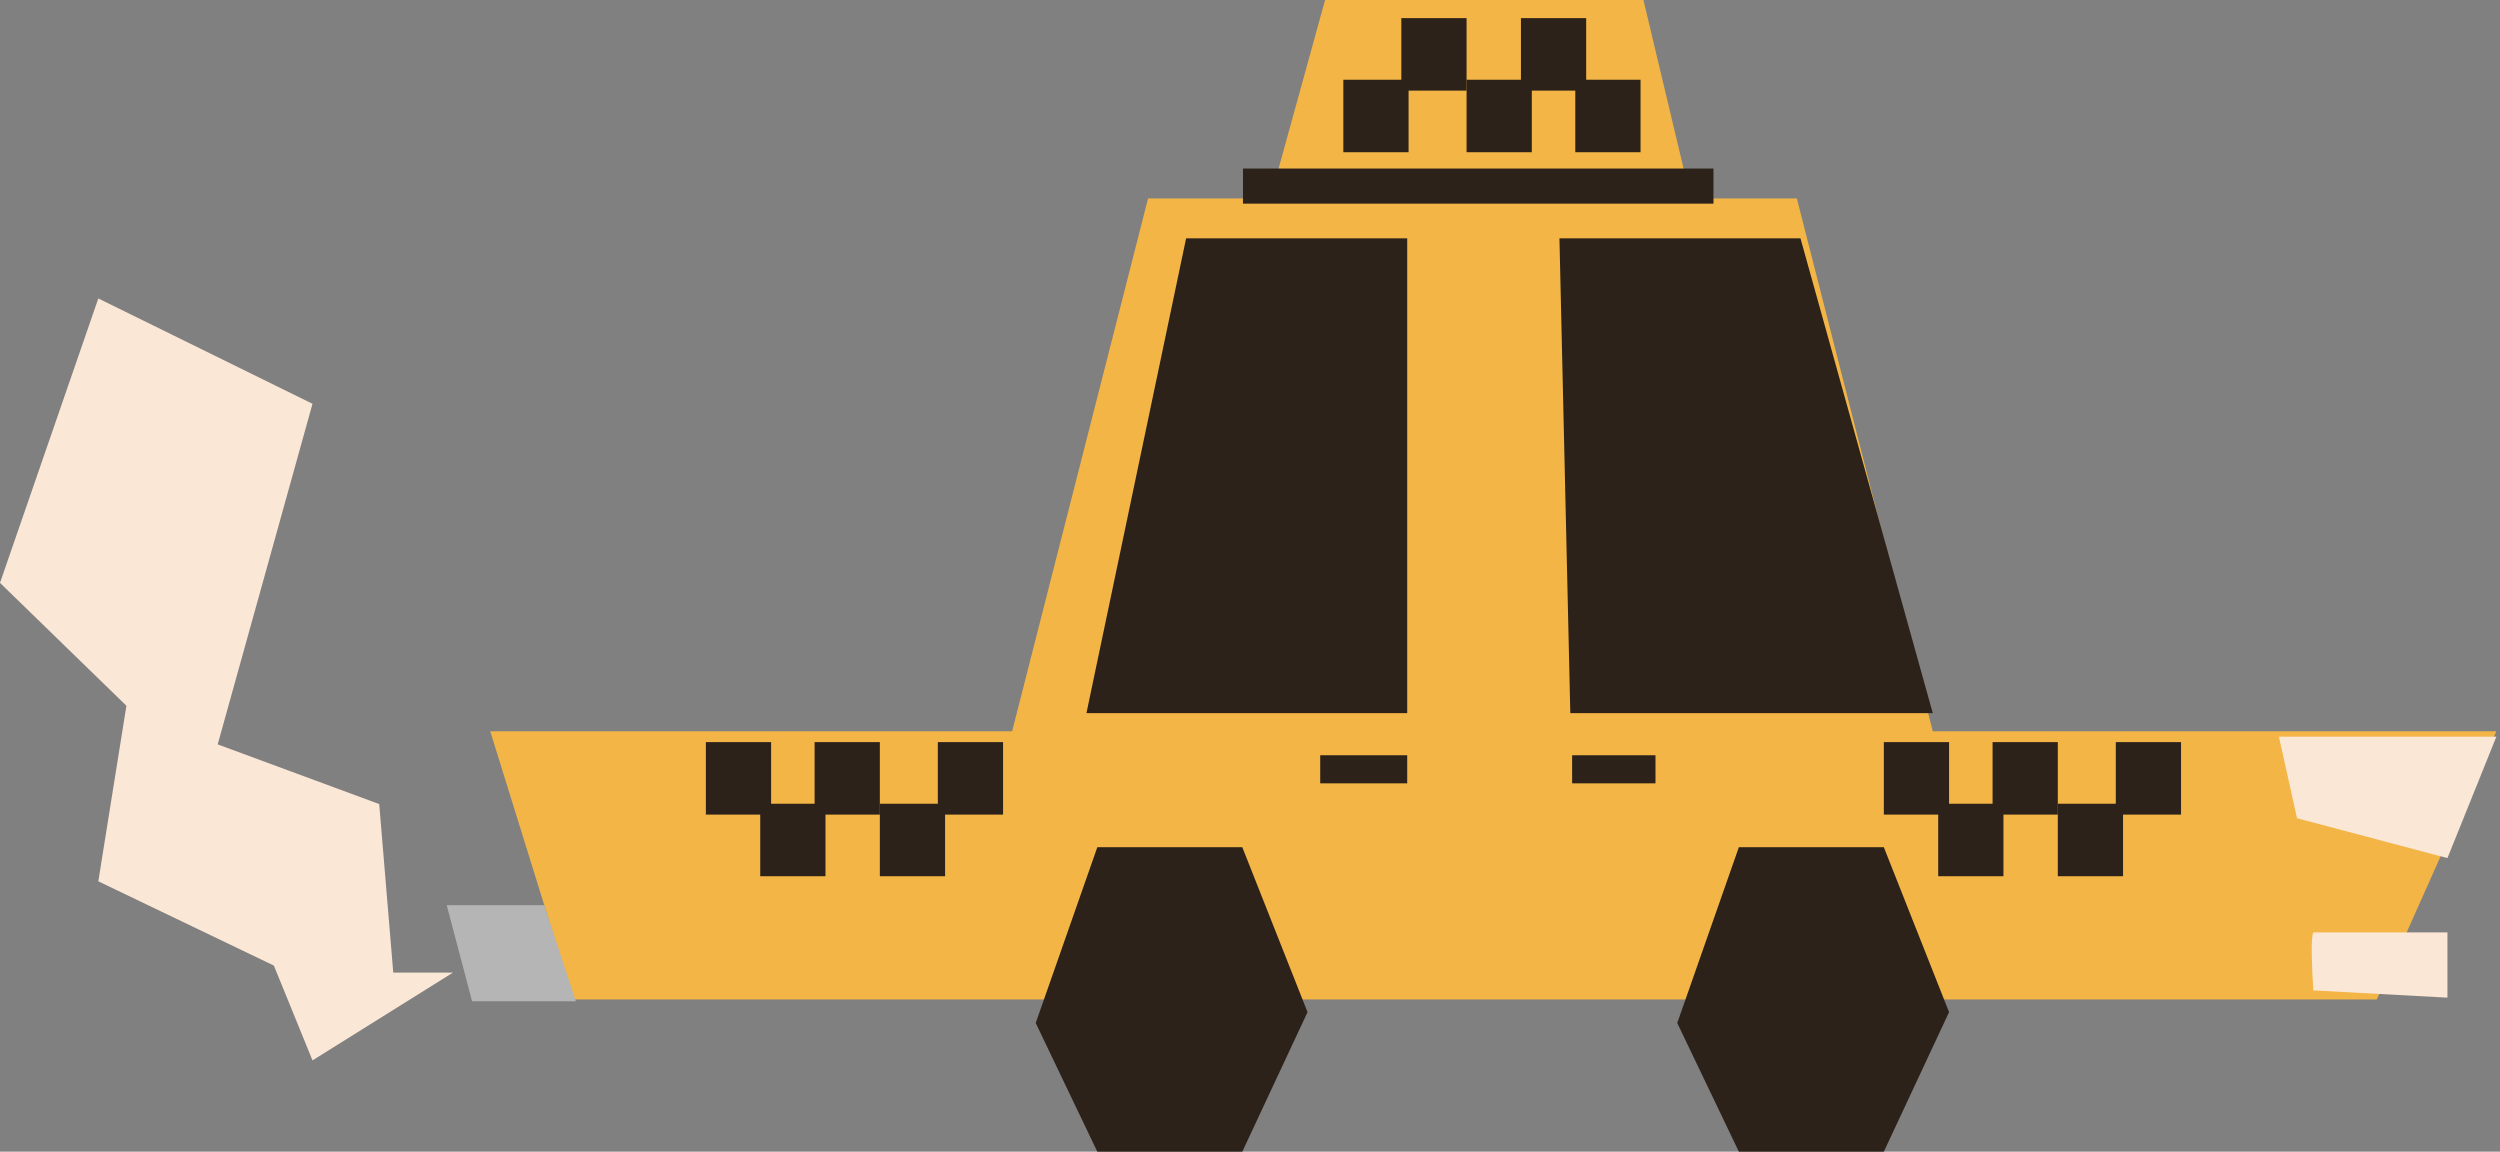 <svg width="356" height="164" viewBox="0 0 356 164" fill="none" xmlns="http://www.w3.org/2000/svg">
<rect x="0" y="0" width="356" height="164" fill="#808080" stroke="none"/>
<path d="M69.806 104.129L81.677 142.323H172H258.968H338.452L355.484 104.129H275.226L255.871 28.258H163.484L144.129 104.129H69.806Z" fill="#F3B545"/>
<path d="M268.258 164H247.613L238.839 145.677L247.613 120.645H268.258L277.548 144.129L268.258 164Z" fill="#2C221A"/>
<path d="M54 114.5L56 138.5H64.5L44.5 151L39 137.5L14 125.5L18 100.5L0 83L14 42.5L44.5 57.5L31 106L54 114.5Z" fill="#FBE7D6"/>
<path d="M176.903 164H156.258L147.484 145.677L156.258 120.645H176.903L186.194 144.129L176.903 164Z" fill="#2C221A"/>
<path d="M200.387 101.548H154.71L168.903 33.935H200.387V101.548Z" fill="#2C221A"/>
<path d="M223.613 101.548L222.065 33.935H256.387L275.226 101.548H223.613Z" fill="#2C221A"/>
<rect x="100.516" y="105.677" width="9.29" height="10.323" fill="#2C221A"/>
<rect x="108.258" y="114.452" width="9.29" height="10.323" fill="#2C221A"/>
<rect x="116" y="105.677" width="9.29" height="10.323" fill="#2C221A"/>
<rect x="125.29" y="114.452" width="9.29" height="10.323" fill="#2C221A"/>
<rect x="133.548" y="105.677" width="9.29" height="10.323" fill="#2C221A"/>
<rect x="268.258" y="105.677" width="9.29" height="10.323" fill="#2C221A"/>
<rect x="276" y="114.452" width="9.29" height="10.323" fill="#2C221A"/>
<rect x="283.742" y="105.677" width="9.29" height="10.323" fill="#2C221A"/>
<rect x="293.032" y="114.452" width="9.29" height="10.323" fill="#2C221A"/>
<rect x="301.29" y="105.677" width="9.29" height="10.323" fill="#2C221A"/>
<path d="M327.097 116.516L324.516 104.903H355.484L348.516 122.194L327.097 116.516Z" fill="#FBE7D6"/>
<path d="M329.419 141.032C329.247 138.538 329.006 133.394 329.419 132.774H348.516V142.065L329.419 141.032Z" fill="#FBE7D6"/>
<path d="M188.693 0L182 24.258H239.806L234.026 0H188.693Z" fill="#F3B545"/>
<rect x="233.613" y="21.677" width="9.29" height="10.323" transform="rotate(-180 233.613 21.677)" fill="#2C221A"/>
<rect x="225.871" y="12.903" width="9.29" height="10.323" transform="rotate(-180 225.871 12.903)" fill="#2C221A"/>
<rect x="218.129" y="21.677" width="9.29" height="10.323" transform="rotate(-180 218.129 21.677)" fill="#2C221A"/>
<rect x="208.839" y="12.903" width="9.29" height="10.323" transform="rotate(-180 208.839 12.903)" fill="#2C221A"/>
<rect x="200.581" y="21.677" width="9.29" height="10.323" transform="rotate(-180 200.581 21.677)" fill="#2C221A"/>
<path d="M177 29V24H244V29H177Z" fill="#2C221A"/>
<path d="M223.871 109.548H235.742M200.387 109.548H194.71H188" stroke="#2C221A" stroke-width="4"/>
<path d="M67.226 142.581H82L77.5 128.903H63.613L67.226 142.581Z" fill="#B5B5B5"/>
</svg>
